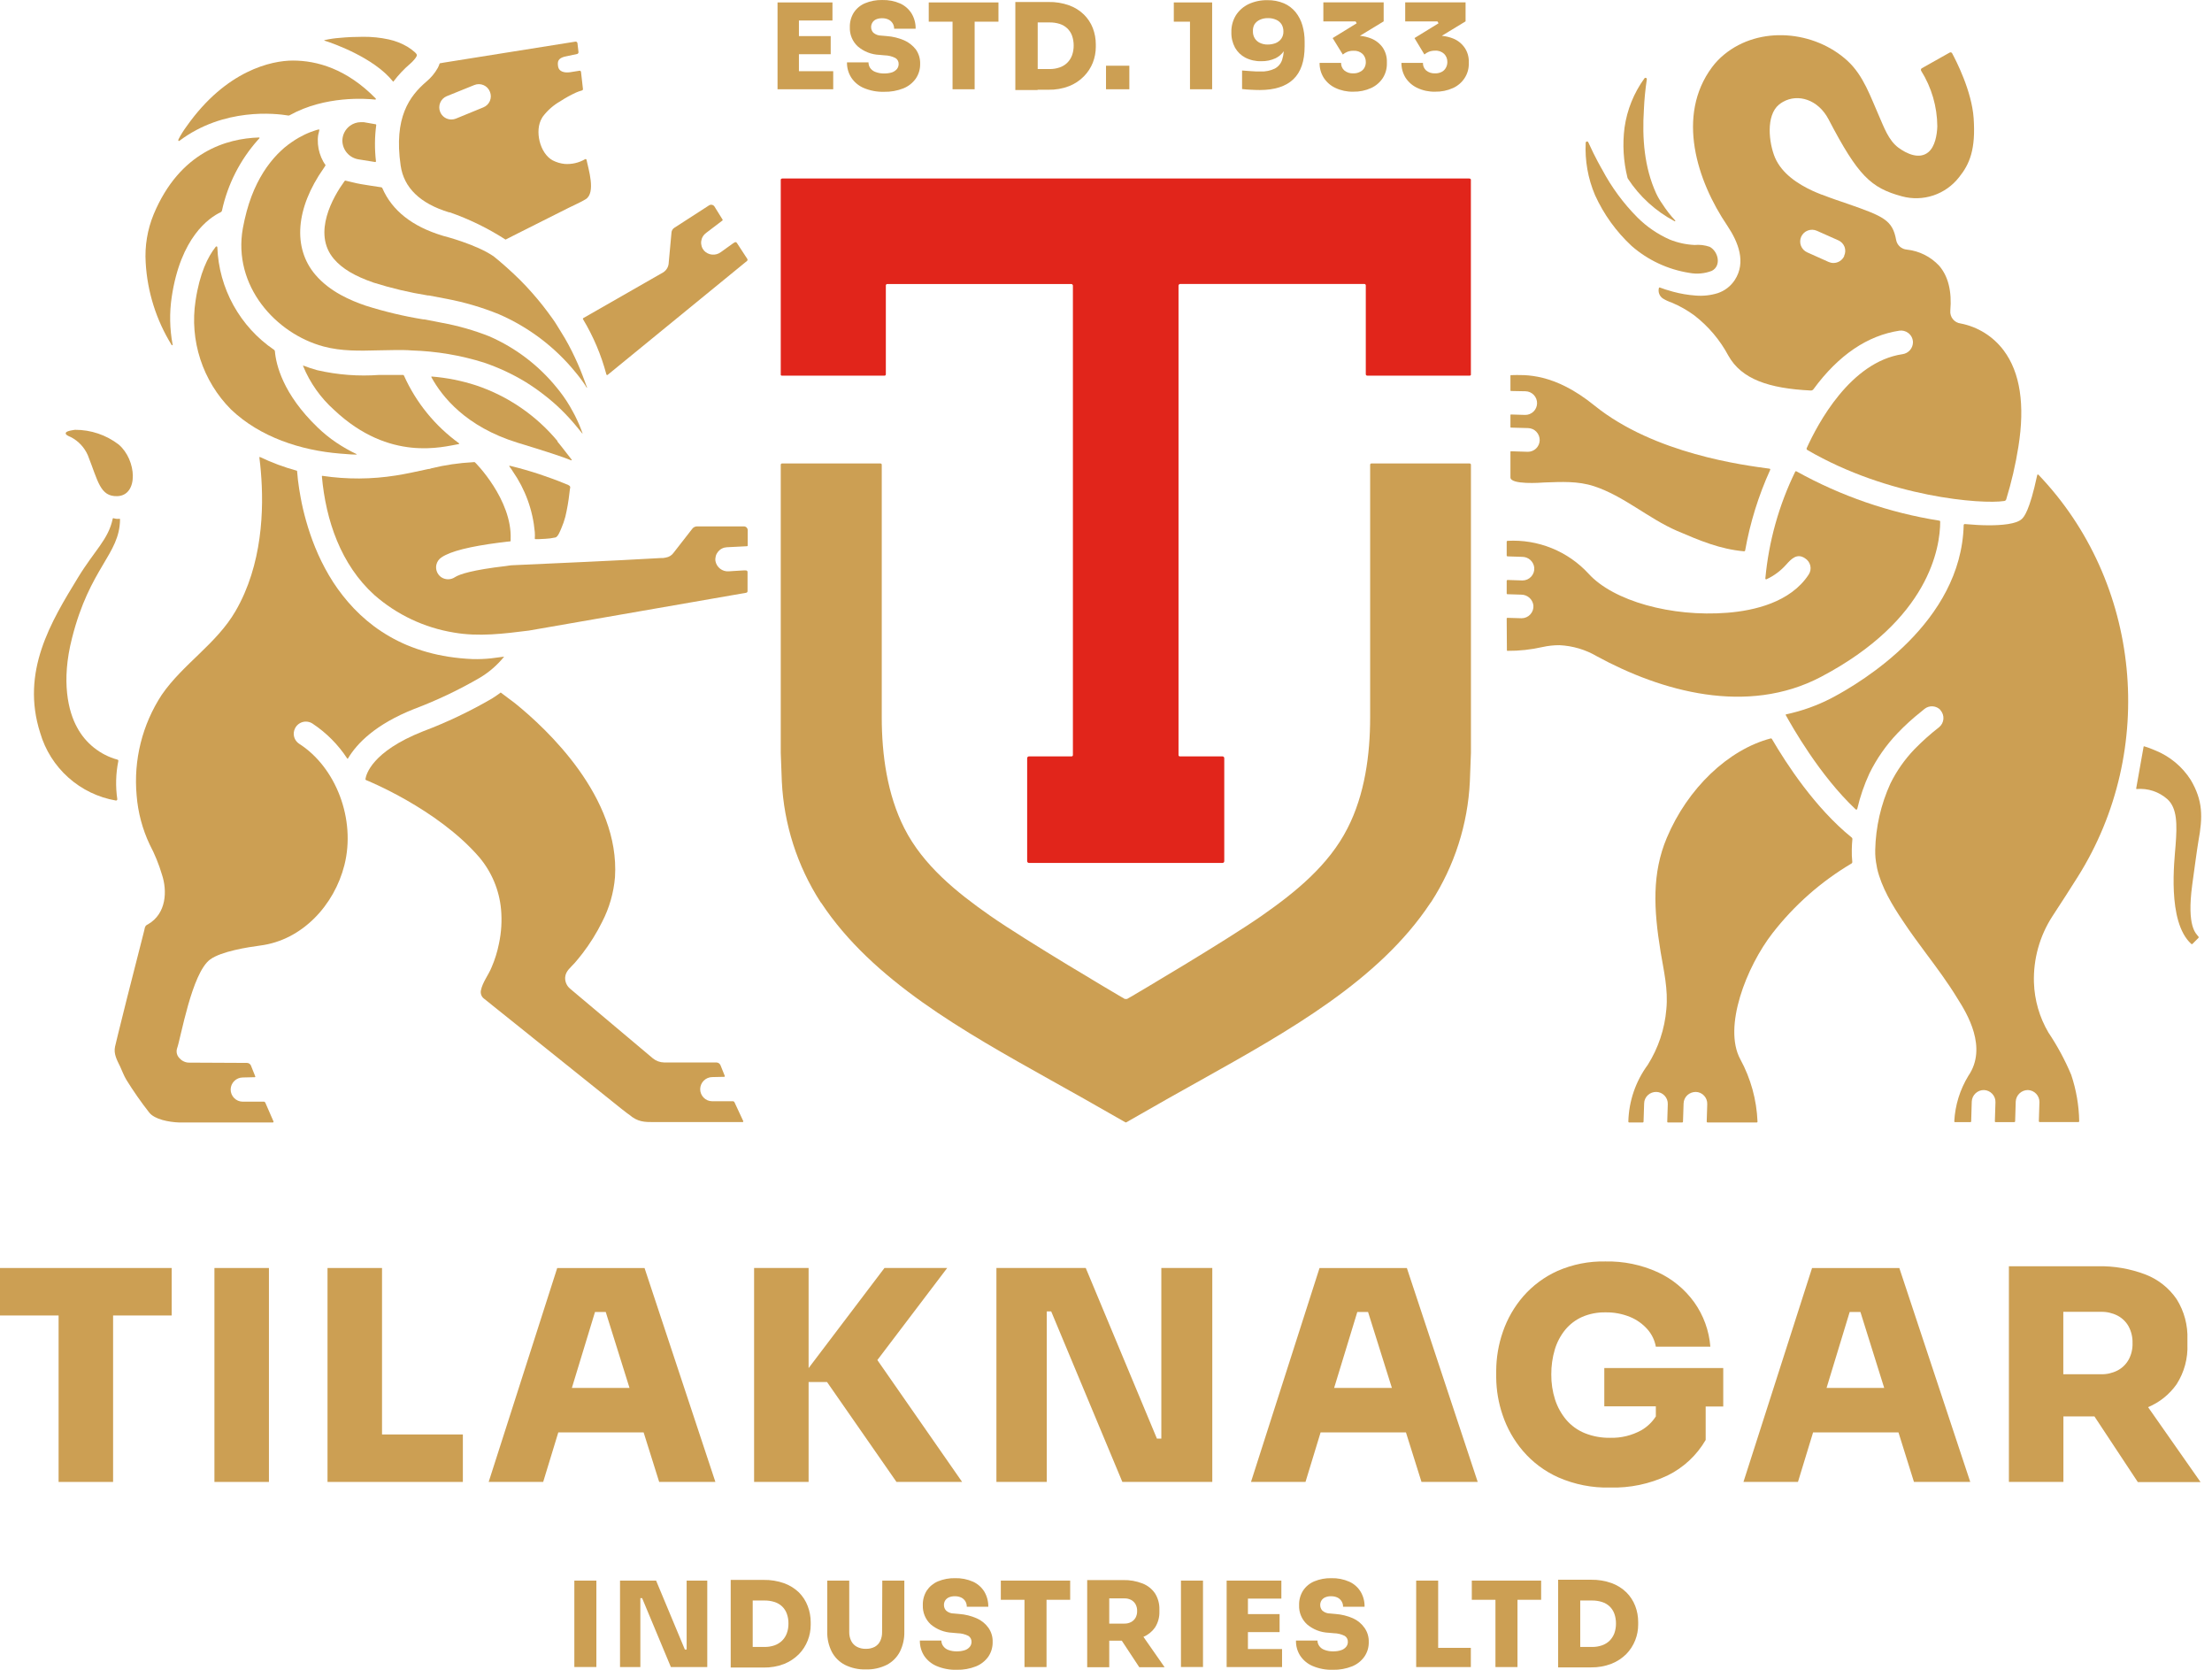 <svg width="159" height="120" viewBox="0 0 159 120" fill="none" xmlns="http://www.w3.org/2000/svg">
<path d="M14.057 21.611C13.84 23.022 13.958 24.464 14.4 25.821C14.842 27.178 15.597 28.412 16.603 29.424C18.69 31.417 21.626 32.368 24.439 32.596C24.825 32.623 25.78 32.719 25.633 32.635C25.126 32.395 24.637 32.117 24.172 31.804C23.693 31.481 23.243 31.116 22.828 30.714C20.332 28.315 19.841 26.198 19.76 25.243C19.758 25.222 19.751 25.202 19.741 25.184C19.73 25.166 19.715 25.151 19.698 25.139C18.488 24.317 17.489 23.221 16.781 21.941C16.073 20.661 15.676 19.232 15.622 17.77C15.622 17.757 15.619 17.744 15.611 17.733C15.604 17.722 15.593 17.714 15.58 17.709C15.568 17.705 15.554 17.705 15.541 17.709C15.529 17.713 15.518 17.721 15.51 17.732C14.946 18.439 14.354 19.629 14.057 21.611Z" fill="#CC9F53"/>
<path d="M12.342 21.352C12.983 17.048 15.023 15.649 15.869 15.247C15.891 15.237 15.909 15.222 15.924 15.203C15.939 15.184 15.949 15.162 15.954 15.139C16.363 13.248 17.255 11.495 18.543 10.05L18.643 9.942C18.65 9.937 18.654 9.931 18.656 9.923C18.658 9.916 18.657 9.908 18.654 9.901C18.651 9.894 18.646 9.888 18.639 9.884C18.632 9.88 18.624 9.879 18.616 9.88C16.321 9.95 12.933 10.893 11.047 15.398C10.594 16.498 10.397 17.687 10.472 18.875C10.591 20.97 11.231 23.002 12.334 24.787C12.338 24.797 12.345 24.805 12.354 24.809C12.364 24.813 12.374 24.814 12.384 24.81C12.394 24.806 12.402 24.799 12.406 24.79C12.411 24.78 12.411 24.77 12.407 24.76C12.196 23.635 12.174 22.484 12.342 21.352Z" fill="#CC9F53"/>
<path d="M40.083 31.707C38.541 29.853 36.513 28.464 34.226 27.696C33.192 27.36 32.122 27.146 31.038 27.059C31.032 27.058 31.026 27.059 31.021 27.061C31.016 27.064 31.011 27.067 31.008 27.072C31.005 27.077 31.003 27.083 31.003 27.089C31.003 27.095 31.004 27.1 31.007 27.105C31.78 28.512 33.48 30.66 37.189 31.811C39.164 32.41 40.497 32.847 41.053 33.079C41.06 33.082 41.067 33.083 41.074 33.081C41.082 33.079 41.088 33.075 41.092 33.069C41.096 33.062 41.098 33.055 41.097 33.048C41.097 33.04 41.093 33.033 41.088 33.028C40.555 32.329 40.118 31.788 40.052 31.711" fill="#CC9F53"/>
<path d="M26.143 8.78C26.073 8.774 26.002 8.774 25.931 8.78C25.652 8.783 25.382 8.873 25.158 9.039C24.993 9.159 24.858 9.316 24.763 9.497C24.668 9.678 24.616 9.878 24.609 10.082C24.607 10.417 24.727 10.742 24.947 10.995C25.167 11.248 25.471 11.412 25.803 11.457L26.962 11.643C26.971 11.644 26.979 11.643 26.986 11.641C26.994 11.638 27.001 11.634 27.007 11.629C27.013 11.623 27.018 11.616 27.021 11.609C27.024 11.601 27.025 11.593 27.024 11.585C26.924 10.722 26.93 9.85 27.044 8.988C27.045 8.982 27.044 8.975 27.043 8.968C27.041 8.962 27.038 8.956 27.035 8.95C27.031 8.945 27.026 8.94 27.02 8.937C27.014 8.934 27.008 8.931 27.001 8.93L26.143 8.78Z" fill="#CC9F53"/>
<path d="M23.357 2.93C23.886 3.096 26.861 4.12 28.248 5.855C28.25 5.858 28.253 5.861 28.256 5.863C28.259 5.864 28.262 5.866 28.266 5.866C28.27 5.866 28.273 5.864 28.276 5.863C28.279 5.861 28.282 5.858 28.283 5.855C28.64 5.383 29.047 4.952 29.497 4.568C29.599 4.479 29.695 4.382 29.782 4.278C29.841 4.212 29.892 4.14 29.933 4.062C29.952 4.035 29.962 4.002 29.962 3.969C29.962 3.936 29.952 3.904 29.933 3.876C29.904 3.838 29.872 3.801 29.837 3.768C29.667 3.614 29.483 3.477 29.288 3.359C28.87 3.113 28.417 2.936 27.943 2.833C27.339 2.702 26.722 2.639 26.104 2.644C25.548 2.644 24.984 2.667 24.427 2.721C24.068 2.746 23.712 2.798 23.361 2.876C23.361 2.876 23.311 2.876 23.311 2.903C23.311 2.93 23.357 2.93 23.357 2.93Z" fill="#CC9F53"/>
<path d="M12.894 10.12C16.097 7.713 19.829 8.154 20.71 8.3C20.752 8.308 20.794 8.3 20.83 8.277C23.376 6.859 26.343 7.087 26.973 7.157C26.982 7.157 26.991 7.154 26.999 7.149C27.006 7.144 27.012 7.138 27.016 7.129C27.019 7.121 27.021 7.112 27.019 7.103C27.018 7.094 27.014 7.086 27.008 7.079C24.918 4.943 22.777 4.352 21.054 4.352C19.535 4.352 16.255 5.047 13.415 9.077C13.2 9.367 13.007 9.673 12.84 9.993C12.778 10.124 12.843 10.155 12.894 10.12Z" fill="#CC9F53"/>
<path d="M32.993 31.855C31.273 30.609 29.91 28.935 29.04 26.998C29.035 26.982 29.025 26.968 29.011 26.958C28.997 26.948 28.98 26.943 28.963 26.944C28.356 26.944 27.765 26.944 27.259 26.944C25.765 27.054 24.264 26.939 22.804 26.604C22.468 26.512 22.136 26.403 21.811 26.276C21.808 26.274 21.804 26.273 21.8 26.274C21.796 26.274 21.793 26.276 21.79 26.278C21.787 26.281 21.785 26.284 21.784 26.288C21.783 26.291 21.783 26.295 21.784 26.299C22.281 27.513 23.049 28.598 24.029 29.471C28.02 33.226 31.869 32.098 32.981 31.913C32.987 31.911 32.992 31.907 32.996 31.903C32.999 31.898 33.002 31.893 33.003 31.887C33.005 31.881 33.004 31.875 33.002 31.869C33.001 31.864 32.997 31.859 32.993 31.855Z" fill="#CC9F53"/>
<path d="M22.894 9.626C22.894 9.579 22.913 9.529 22.925 9.483C22.94 9.432 22.951 9.38 22.956 9.328C22.956 9.278 22.836 9.328 22.801 9.328L22.654 9.374C22.538 9.409 22.418 9.452 22.302 9.498C22.187 9.544 22.028 9.61 21.893 9.676C21.758 9.741 21.588 9.83 21.437 9.915C21.286 10 21.109 10.12 20.95 10.228C20.774 10.348 20.604 10.477 20.44 10.615C20.262 10.769 20.092 10.931 19.926 11.101C19.747 11.287 19.578 11.482 19.42 11.685C19.246 11.907 19.083 12.137 18.933 12.377C18.771 12.635 18.62 12.906 18.481 13.184C18.33 13.487 18.195 13.798 18.076 14.115C17.944 14.467 17.828 14.826 17.732 15.185C17.635 15.545 17.531 15.989 17.457 16.399C16.715 20.541 19.822 23.976 23.253 24.899C24.551 25.247 25.842 25.212 27.209 25.177C27.634 25.177 28.063 25.154 28.492 25.154C28.859 25.154 29.23 25.154 29.605 25.185C31.365 25.239 33.11 25.532 34.79 26.058C35.316 26.237 35.832 26.445 36.336 26.68C36.831 26.911 37.314 27.169 37.781 27.453C38.239 27.736 38.681 28.045 39.106 28.376C39.53 28.702 39.935 29.052 40.319 29.424C40.768 29.862 41.19 30.328 41.583 30.818C41.583 30.818 41.606 30.845 41.61 30.853L41.641 30.888C41.659 30.914 41.68 30.939 41.703 30.961C41.703 30.961 41.703 30.985 41.722 30.988L41.749 31.019L41.795 31.077L41.842 31.135L41.869 31.162C41.869 31.162 41.869 31.181 41.869 31.162C41.869 31.143 41.869 31.131 41.869 31.124C41.869 31.116 41.838 31.042 41.826 31.012C41.815 30.981 41.788 30.903 41.764 30.845C41.741 30.787 41.679 30.625 41.633 30.517C41.587 30.409 41.536 30.301 41.486 30.192C41.436 30.084 41.386 29.98 41.332 29.872L41.169 29.567C40.899 29.06 40.586 28.578 40.234 28.125C40.169 28.036 40.099 27.951 40.026 27.866C38.727 26.262 37.061 24.994 35.169 24.169C34.064 23.733 32.919 23.407 31.749 23.195C31.328 23.106 30.911 23.029 30.49 22.952H30.424C29.023 22.725 27.64 22.395 26.286 21.966C25.235 21.607 23.721 20.981 22.666 19.741C21.024 17.809 21.252 14.95 23.272 12.083L23.369 11.936C23.388 11.901 23.404 11.882 23.388 11.843C23.373 11.805 23.338 11.781 23.319 11.747C23.299 11.712 23.261 11.654 23.234 11.608C23.207 11.561 23.133 11.414 23.091 11.314C23.008 11.116 22.945 10.91 22.901 10.7C22.857 10.472 22.838 10.24 22.843 10.008C22.847 9.891 22.859 9.775 22.878 9.66L22.894 9.626Z" fill="#CC9F53"/>
<path d="M23.998 18.605C24.593 19.305 25.501 19.845 26.861 20.313C28.134 20.714 29.434 21.022 30.752 21.233H30.829C31.254 21.31 31.679 21.391 32.104 21.476C33.389 21.719 34.648 22.089 35.86 22.581C38.01 23.514 39.904 24.95 41.381 26.769C41.524 26.939 41.663 27.117 41.794 27.295C41.86 27.384 41.926 27.476 41.988 27.569C42.05 27.662 42.061 27.681 42.092 27.731C42.123 27.782 42.162 27.87 42.189 27.851C42.216 27.832 42.162 27.762 42.158 27.747C42.115 27.639 42.077 27.53 42.038 27.418C41.999 27.306 41.934 27.136 41.88 26.997C41.771 26.704 41.652 26.414 41.524 26.128C41.397 25.842 41.25 25.525 41.103 25.232C40.956 24.938 40.782 24.617 40.608 24.316C40.434 24.015 40.222 23.694 40.04 23.389C39.859 23.083 39.615 22.759 39.391 22.453C39.167 22.148 38.908 21.82 38.653 21.515C38.398 21.209 38.108 20.881 37.823 20.576C37.537 20.27 37.216 19.95 36.895 19.652C36.575 19.355 36.219 19.03 35.867 18.736L35.481 18.42C34.249 17.57 31.984 16.982 31.888 16.959L31.799 16.932C29.628 16.275 28.179 15.128 27.483 13.52C27.476 13.505 27.466 13.491 27.452 13.48C27.439 13.469 27.423 13.462 27.406 13.459C26.919 13.385 26.432 13.316 25.945 13.231C25.559 13.165 25.196 13.061 24.825 12.979C24.782 12.979 24.759 13.026 24.74 13.053C23.975 14.104 22.422 16.75 23.998 18.605Z" fill="#CC9F53"/>
<path d="M28.8 11.902C29.032 13.498 30.207 14.63 32.278 15.259H32.328C33.738 15.752 35.084 16.409 36.339 17.218L37.208 16.778L40.859 14.943C41.269 14.734 41.709 14.556 42.099 14.317C42.849 13.853 42.289 12.13 42.165 11.508C42.165 11.457 42.115 11.415 42.069 11.434C41.623 11.697 41.108 11.818 40.593 11.782C40.289 11.751 39.994 11.663 39.723 11.523C38.8 11.021 38.413 9.386 38.951 8.49L39.016 8.382C39.357 7.93 39.787 7.552 40.28 7.273C40.636 7.039 41.009 6.833 41.396 6.655C41.538 6.592 41.684 6.54 41.833 6.5C41.855 6.494 41.874 6.48 41.887 6.461C41.9 6.442 41.905 6.419 41.903 6.396L41.763 5.167C41.762 5.152 41.757 5.138 41.749 5.125C41.741 5.112 41.731 5.102 41.718 5.094C41.705 5.086 41.691 5.081 41.676 5.08C41.661 5.078 41.646 5.081 41.632 5.086L40.979 5.19C40.542 5.252 40.187 5.132 40.121 4.804C40.044 4.391 40.141 4.193 40.585 4.07L41.497 3.877C41.524 3.866 41.547 3.846 41.563 3.821C41.578 3.796 41.585 3.767 41.582 3.738L41.508 3.104C41.506 3.087 41.5 3.07 41.491 3.055C41.483 3.04 41.471 3.027 41.457 3.016C41.443 3.006 41.427 2.998 41.41 2.994C41.393 2.99 41.375 2.989 41.358 2.992L31.876 4.503L31.71 4.534C31.66 4.534 31.617 4.534 31.59 4.591C31.563 4.649 31.567 4.673 31.548 4.711C31.528 4.75 31.494 4.827 31.466 4.885C31.254 5.261 30.976 5.595 30.643 5.87C29.442 6.906 28.294 8.428 28.8 11.902ZM32.108 6.914L34.086 6.114C34.191 6.07 34.304 6.047 34.418 6.047C34.532 6.047 34.645 6.07 34.751 6.114C34.856 6.158 34.951 6.223 35.031 6.304C35.11 6.386 35.173 6.483 35.214 6.589C35.258 6.694 35.281 6.807 35.281 6.921C35.281 7.035 35.258 7.148 35.214 7.254C35.17 7.358 35.105 7.453 35.023 7.533C34.941 7.613 34.845 7.675 34.739 7.717L32.769 8.525C32.665 8.566 32.555 8.587 32.444 8.587C32.271 8.587 32.102 8.536 31.959 8.44C31.816 8.343 31.705 8.206 31.64 8.046C31.553 7.833 31.553 7.595 31.641 7.383C31.728 7.171 31.896 7.002 32.108 6.914Z" fill="#CC9F53"/>
<path d="M53.691 18.756C53.703 18.747 53.713 18.735 53.72 18.722C53.727 18.709 53.732 18.695 53.734 18.68C53.736 18.666 53.735 18.651 53.73 18.637C53.727 18.622 53.72 18.609 53.711 18.597C53.648 18.511 53.59 18.422 53.537 18.331L53.131 17.709L52.969 17.461C52.876 17.322 52.748 17.461 52.644 17.523C52.54 17.585 51.871 18.091 51.806 18.126C51.627 18.257 51.406 18.317 51.185 18.297C50.965 18.276 50.759 18.175 50.608 18.014C50.529 17.922 50.469 17.814 50.434 17.697C50.399 17.581 50.388 17.458 50.403 17.337C50.418 17.217 50.458 17.1 50.521 16.996C50.583 16.891 50.667 16.801 50.766 16.731L51.925 15.85C51.932 15.844 51.937 15.837 51.941 15.829C51.944 15.821 51.946 15.812 51.946 15.804C51.946 15.795 51.944 15.786 51.941 15.778C51.937 15.77 51.932 15.763 51.925 15.757L51.346 14.826C51.302 14.768 51.237 14.729 51.165 14.717C51.093 14.706 51.019 14.723 50.959 14.764L48.463 16.376C48.404 16.414 48.356 16.466 48.322 16.527C48.287 16.588 48.268 16.657 48.266 16.727L48.069 18.868C48.066 19.007 48.029 19.143 47.962 19.265C47.895 19.387 47.799 19.49 47.683 19.567L41.93 22.859C41.922 22.863 41.916 22.868 41.911 22.875C41.906 22.881 41.903 22.889 41.901 22.897C41.899 22.905 41.899 22.913 41.901 22.922C41.902 22.93 41.906 22.937 41.91 22.944C42.653 24.18 43.217 25.515 43.587 26.908C43.59 26.918 43.595 26.927 43.602 26.934C43.609 26.942 43.618 26.947 43.628 26.95C43.638 26.952 43.648 26.953 43.658 26.95C43.668 26.948 43.677 26.942 43.684 26.935L53.691 18.756Z" fill="#CC9F53"/>
<path d="M53.633 42.6C53.663 42.596 53.69 42.581 53.708 42.558C53.727 42.535 53.736 42.506 53.734 42.476C53.734 42.372 53.734 42.264 53.734 42.16C53.734 41.908 53.734 41.661 53.734 41.414C53.734 41.313 53.734 41.217 53.734 41.116C53.734 40.95 53.552 40.996 53.429 40.993C53.305 40.989 52.44 41.062 52.374 41.058C52.153 41.072 51.935 41.005 51.761 40.869C51.586 40.733 51.468 40.538 51.427 40.32C51.41 40.2 51.418 40.077 51.451 39.96C51.484 39.842 51.542 39.733 51.62 39.64C51.698 39.546 51.794 39.47 51.904 39.416C52.013 39.362 52.132 39.332 52.254 39.327L53.688 39.254C53.697 39.254 53.706 39.252 53.714 39.249C53.722 39.245 53.73 39.239 53.735 39.232C53.741 39.225 53.745 39.216 53.747 39.207C53.748 39.199 53.748 39.189 53.746 39.181V38.087C53.742 38.016 53.71 37.949 53.657 37.9C53.605 37.852 53.535 37.826 53.464 37.828H50.106C50.036 37.828 49.967 37.845 49.905 37.877C49.843 37.91 49.79 37.956 49.75 38.014L48.429 39.71C48.364 39.805 48.279 39.886 48.182 39.948C48.084 40.01 47.975 40.051 47.861 40.069L47.676 40.1H47.552C43.48 40.332 40.717 40.44 36.873 40.618C36.703 40.618 36.536 40.657 36.378 40.676C33.948 40.958 33.044 41.263 32.711 41.472C32.563 41.574 32.387 41.629 32.207 41.629C32.027 41.629 31.851 41.574 31.703 41.472C31.569 41.373 31.466 41.239 31.406 41.085C31.345 40.93 31.331 40.761 31.363 40.599C31.387 40.485 31.433 40.378 31.5 40.283C31.566 40.188 31.651 40.107 31.749 40.046C32.398 39.613 33.754 39.273 35.895 38.995L36.065 38.976L36.405 38.933L36.583 38.914C36.617 38.914 36.71 38.914 36.706 38.871C36.703 38.829 36.706 38.786 36.706 38.744C36.815 35.9 34.156 33.222 34.129 33.215C34.087 33.207 34.044 33.207 34.002 33.215C32.996 33.268 31.998 33.414 31.019 33.651C30.94 33.688 30.855 33.708 30.768 33.709L30.551 33.756C29.875 33.903 29.176 34.057 28.465 34.169C26.713 34.448 24.93 34.458 23.175 34.196C23.171 34.196 23.166 34.196 23.161 34.198C23.156 34.199 23.152 34.202 23.148 34.205C23.145 34.208 23.142 34.212 23.14 34.217C23.138 34.221 23.137 34.226 23.137 34.231C23.419 37.399 24.501 40.575 26.904 42.755C28.521 44.176 30.505 45.113 32.63 45.459C34.423 45.772 36.227 45.54 38.016 45.316" fill="#CC9F53"/>
<path d="M44.674 79.688L34.806 71.779C34.713 71.713 34.641 71.622 34.599 71.516C34.556 71.411 34.545 71.295 34.566 71.184C34.682 70.588 35.118 70.063 35.339 69.507C35.573 68.965 35.749 68.401 35.864 67.822C36.04 67.006 36.09 66.169 36.015 65.338C35.886 63.963 35.34 62.661 34.45 61.605C31.425 58.101 26.305 56.057 26.305 56.057C26.292 56.05 26.281 56.038 26.275 56.024C26.268 56.01 26.267 55.995 26.27 55.98C26.317 55.663 26.726 54.017 30.389 52.564C32.112 51.915 33.778 51.122 35.37 50.196L35.482 50.122C35.652 50.014 35.822 49.894 35.992 49.767L37.02 50.539C39.299 52.379 44.569 57.285 44.206 63.035C44.112 64.16 43.797 65.255 43.279 66.257C42.885 67.051 42.415 67.806 41.876 68.51C41.699 68.738 41.517 68.962 41.328 69.182C41.049 69.503 40.651 69.777 40.624 70.241C40.616 70.395 40.644 70.55 40.707 70.691C40.769 70.833 40.864 70.958 40.984 71.056L46.922 76.052C47.152 76.242 47.44 76.348 47.738 76.353H51.497C51.56 76.355 51.622 76.374 51.674 76.41C51.726 76.446 51.767 76.496 51.791 76.554L52.1 77.327C52.102 77.333 52.102 77.34 52.101 77.347C52.1 77.353 52.097 77.359 52.094 77.365C52.09 77.37 52.085 77.375 52.08 77.378C52.074 77.382 52.068 77.384 52.061 77.385L51.2 77.404C50.971 77.405 50.752 77.496 50.59 77.656C50.428 77.816 50.334 78.034 50.33 78.262C50.328 78.376 50.349 78.49 50.392 78.596C50.434 78.702 50.497 78.799 50.578 78.88C50.657 78.962 50.751 79.027 50.856 79.072C50.961 79.116 51.074 79.139 51.188 79.139H52.679C52.703 79.14 52.727 79.147 52.747 79.16C52.768 79.173 52.784 79.191 52.795 79.213C52.95 79.549 53.425 80.565 53.425 80.565C53.428 80.573 53.429 80.582 53.428 80.591C53.427 80.599 53.424 80.608 53.419 80.615C53.414 80.622 53.408 80.628 53.4 80.632C53.392 80.636 53.384 80.638 53.375 80.638H47C46.327 80.638 45.84 80.638 45.211 80.093C45.226 80.113 44.874 79.85 44.674 79.688Z" fill="#CC9F53"/>
<path d="M39.901 38.628H39.921C40.118 38.574 40.269 38.141 40.346 37.971C40.464 37.702 40.56 37.424 40.636 37.14C40.768 36.581 40.866 36.015 40.929 35.444L40.952 35.259C40.964 35.204 40.972 35.148 40.976 35.092C40.986 35.065 40.99 35.034 40.986 35.005C40.982 34.975 40.97 34.947 40.952 34.922C40.876 34.861 40.788 34.817 40.694 34.791C39.429 34.267 38.127 33.838 36.799 33.508L36.683 33.481C36.683 33.481 36.625 33.462 36.609 33.481C36.594 33.501 36.641 33.562 36.66 33.582C36.731 33.674 36.797 33.771 36.857 33.871C37.755 35.161 38.301 36.664 38.441 38.23C38.453 38.388 38.453 38.547 38.441 38.705C38.441 38.759 38.522 38.744 38.561 38.744H38.746L39.202 38.721C39.438 38.711 39.672 38.679 39.901 38.628Z" fill="#CC9F53"/>
<path d="M8.157 37.24C8.151 37.238 8.145 37.238 8.139 37.239C8.133 37.24 8.127 37.242 8.122 37.245C8.117 37.248 8.112 37.253 8.109 37.258C8.106 37.263 8.104 37.269 8.103 37.275C7.79 38.778 6.789 39.558 5.595 41.525C3.663 44.689 1.48 48.271 2.89 52.672C3.252 53.909 3.953 55.02 4.914 55.878C5.875 56.737 7.057 57.309 8.327 57.529C8.341 57.531 8.355 57.529 8.368 57.525C8.381 57.52 8.393 57.513 8.403 57.504C8.413 57.494 8.421 57.482 8.426 57.469C8.431 57.456 8.432 57.442 8.431 57.428C8.298 56.519 8.323 55.593 8.505 54.693C8.507 54.682 8.508 54.671 8.507 54.661C8.506 54.65 8.502 54.64 8.497 54.63C8.491 54.621 8.484 54.613 8.475 54.606C8.467 54.6 8.457 54.595 8.447 54.592C7.83 54.424 7.255 54.131 6.755 53.732C6.255 53.334 5.842 52.838 5.541 52.274C4.907 51.134 4.382 48.963 5.174 45.868C6.461 40.764 8.605 39.856 8.628 37.325C8.629 37.319 8.628 37.313 8.626 37.307C8.624 37.301 8.62 37.296 8.616 37.292C8.611 37.288 8.606 37.285 8.6 37.283C8.594 37.281 8.588 37.281 8.582 37.282C8.439 37.3 8.294 37.285 8.157 37.24Z" fill="#CC9F53"/>
<path d="M5 31.371L5.104 31.417C5.643 31.699 6.07 32.157 6.313 32.715C7.051 34.578 7.19 35.694 8.431 35.656C9.976 35.605 9.833 33.051 8.527 31.942C7.629 31.255 6.529 30.884 5.398 30.888C5.398 30.888 4.803 30.953 4.737 31.089C4.671 31.224 4.864 31.309 5 31.371Z" fill="#CC9F53"/>
<path d="M22.464 52C23.456 52.657 24.305 53.509 24.956 54.504C24.958 54.51 24.962 54.515 24.968 54.519C24.973 54.522 24.979 54.524 24.985 54.524C24.991 54.524 24.998 54.522 25.003 54.519C25.008 54.515 25.012 54.51 25.014 54.504C25.655 53.426 26.988 52.051 29.767 50.95C31.397 50.335 32.974 49.587 34.48 48.712C35.152 48.313 35.747 47.797 36.238 47.19L35.276 47.314C34.843 47.359 34.406 47.376 33.97 47.364C33.388 47.34 32.808 47.283 32.232 47.194C31.207 47.036 30.206 46.756 29.249 46.359C28.404 46.001 27.605 45.543 26.869 44.995C26.191 44.486 25.57 43.904 25.018 43.261C24.499 42.66 24.036 42.014 23.635 41.329C23.259 40.685 22.929 40.015 22.649 39.323C22.396 38.699 22.178 38.06 21.997 37.411C21.842 36.862 21.711 36.31 21.61 35.749C21.533 35.336 21.467 34.919 21.417 34.501C21.394 34.289 21.371 34.072 21.355 33.856C21.355 33.849 21.352 33.841 21.348 33.836C21.343 33.83 21.336 33.826 21.328 33.825C20.421 33.577 19.538 33.249 18.689 32.844C18.684 32.842 18.679 32.841 18.673 32.842C18.668 32.843 18.663 32.845 18.658 32.848C18.654 32.851 18.65 32.855 18.647 32.859C18.645 32.864 18.643 32.869 18.643 32.875C18.684 33.192 18.719 33.516 18.747 33.848C18.987 36.607 18.863 40.591 16.927 43.921C15.556 46.278 13.152 47.719 11.63 49.926C10.226 52.067 9.588 54.62 9.822 57.17C9.919 58.392 10.237 59.586 10.761 60.694C11.125 61.383 11.42 62.106 11.642 62.854C12.028 64.013 11.97 65.651 10.645 66.42C10.582 66.447 10.524 66.485 10.475 66.532C10.423 66.615 10.391 66.709 10.382 66.806C10.359 66.911 10.332 67.011 10.305 67.116C9.908 68.684 9.509 70.252 9.107 71.818C8.893 72.668 8.682 73.518 8.473 74.368C8.404 74.65 8.334 74.932 8.269 75.218C8.156 75.736 8.411 76.184 8.632 76.64C8.782 76.957 8.898 77.293 9.08 77.594C9.584 78.408 10.132 79.194 10.722 79.947C11.108 80.446 12.14 80.639 12.874 80.666H19.184H19.609C19.617 80.666 19.626 80.664 19.634 80.659C19.642 80.655 19.648 80.65 19.653 80.642C19.658 80.635 19.661 80.627 19.662 80.618C19.663 80.609 19.662 80.601 19.659 80.592L19.06 79.217L18.987 79.171H17.441C17.326 79.169 17.213 79.146 17.108 79.101C17.002 79.055 16.907 78.99 16.827 78.908C16.666 78.742 16.578 78.52 16.579 78.29C16.584 78.062 16.678 77.845 16.84 77.685C17.003 77.524 17.221 77.434 17.449 77.432L18.311 77.412C18.317 77.412 18.324 77.411 18.33 77.407C18.336 77.404 18.341 77.399 18.345 77.394C18.349 77.388 18.351 77.381 18.352 77.375C18.352 77.368 18.352 77.361 18.349 77.355L18.04 76.582C18.017 76.523 17.976 76.473 17.924 76.438C17.871 76.403 17.809 76.384 17.746 76.385L13.601 76.365C13.473 76.366 13.347 76.34 13.231 76.288C13.114 76.237 13.01 76.162 12.924 76.068C12.827 75.981 12.757 75.867 12.721 75.742C12.685 75.616 12.686 75.482 12.723 75.357C12.994 74.631 13.778 69.913 15.111 68.947C15.907 68.371 17.773 68.074 18.709 67.95C21.726 67.564 24.029 65.045 24.755 62.174C25.59 58.878 24.145 55.134 21.498 53.446C21.324 53.331 21.198 53.157 21.143 52.957C21.089 52.756 21.109 52.543 21.201 52.356C21.254 52.243 21.33 52.144 21.425 52.063C21.52 51.983 21.631 51.924 21.751 51.89C21.871 51.856 21.997 51.849 22.12 51.868C22.243 51.887 22.36 51.932 22.464 52Z" fill="#CC9F53"/>
<path d="M0 94.536H4.212V106.498H8.129V94.536H12.341V91.124H0V94.536Z" fill="#CC9F53"/>
<path d="M19.331 91.124H15.413V106.498H19.331V91.124Z" fill="#CC9F53"/>
<path d="M27.46 91.124H23.542V106.498H27.039H27.46H33.271V103.086H27.46V91.124Z" fill="#CC9F53"/>
<path d="M40.052 91.128L35.126 106.498H39.044L40.13 102.94H46.265L47.382 106.498H51.423L46.331 91.128H40.052ZM41.107 99.74L42.769 94.285H43.541L45.249 99.74H41.107Z" fill="#CC9F53"/>
<path d="M58.123 99.319H59.448L64.44 106.498H69.158L63.065 97.739L68.084 91.124H63.575L58.123 98.318V91.124H54.205V106.498H58.123V99.319Z" fill="#CC9F53"/>
<path d="M83.477 103.384H83.16L78.045 91.124H71.623V106.498H75.243V94.242H75.56L80.676 106.498H87.14V91.124H83.477V103.384Z" fill="#CC9F53"/>
<path d="M106.219 106.498L101.127 91.128H94.848L89.922 106.498H93.84L94.925 102.94H101.061L102.178 106.498H106.219ZM95.899 99.74L97.564 94.285H98.337L100.049 99.74H95.899Z" fill="#CC9F53"/>
<path d="M115.318 101.066H119.023V101.789C118.762 102.195 118.409 102.534 117.992 102.778C117.303 103.159 116.526 103.349 115.739 103.327C115.112 103.338 114.49 103.224 113.908 102.99C113.396 102.781 112.942 102.452 112.582 102.032C112.224 101.604 111.951 101.111 111.779 100.579C111.593 99.996 111.502 99.387 111.508 98.775C111.503 98.17 111.588 97.567 111.759 96.986C111.914 96.468 112.168 95.985 112.509 95.564C112.839 95.165 113.257 94.847 113.73 94.637C114.258 94.411 114.829 94.301 115.403 94.312C116.005 94.301 116.603 94.412 117.161 94.637C117.64 94.832 118.069 95.135 118.413 95.522C118.728 95.876 118.94 96.311 119.023 96.778H122.941C122.851 95.628 122.45 94.525 121.782 93.586C121.109 92.653 120.206 91.909 119.162 91.426C117.983 90.891 116.698 90.626 115.403 90.653C114.215 90.627 113.037 90.86 111.949 91.337C111.01 91.761 110.173 92.382 109.495 93.157C108.85 93.902 108.353 94.764 108.031 95.696C107.714 96.606 107.55 97.563 107.548 98.528V98.991C107.556 99.912 107.712 100.825 108.011 101.696C108.327 102.637 108.821 103.509 109.464 104.265C110.161 105.081 111.031 105.732 112.011 106.17C113.185 106.684 114.458 106.934 115.739 106.901C117.161 106.94 118.571 106.645 119.858 106.039C121.006 105.477 121.962 104.587 122.605 103.481V101.078H123.868V98.311H115.318V101.066Z" fill="#CC9F53"/>
<path d="M130.251 91.128L125.321 106.498H129.239L130.325 102.94H136.464L137.577 106.498H141.623L136.526 91.128H130.251ZM131.295 99.74L132.956 94.285H133.729L135.437 99.74H131.295Z" fill="#CC9F53"/>
<path d="M156.46 99.471C157.006 98.616 157.276 97.614 157.233 96.6V96.26C157.272 95.24 157.002 94.231 156.46 93.366C155.913 92.564 155.136 91.947 154.231 91.596C153.129 91.174 151.956 90.971 150.777 90.998H144.401V106.495H148.319V101.789H150.549L153.667 106.507H158.176L154.405 101.124C155.233 100.78 155.946 100.206 156.46 99.471ZM153.006 97.713C152.823 98.042 152.548 98.311 152.214 98.486C151.844 98.676 151.432 98.77 151.016 98.76H148.312V94.274H151.016C151.432 94.263 151.844 94.358 152.214 94.548C152.548 94.723 152.823 94.992 153.006 95.321C153.203 95.689 153.3 96.102 153.288 96.519C153.302 96.936 153.205 97.349 153.006 97.717V97.713Z" fill="#CC9F53"/>
<path d="M42.868 113.589H41.284V119.798H42.868V113.589Z" fill="#CC9F53"/>
<path d="M49.356 118.542H49.228L47.161 113.589H44.568V119.802H46.029V114.848H46.156L48.224 119.802H50.839V113.589H49.356V118.542Z" fill="#CC9F53"/>
<path d="M57.424 114.435C57.12 114.145 56.76 113.921 56.365 113.778C55.891 113.611 55.391 113.53 54.889 113.539H52.524V119.837H54.889C55.393 119.845 55.894 119.758 56.365 119.578C56.761 119.419 57.122 119.181 57.424 118.878C57.7 118.595 57.917 118.258 58.061 117.889C58.202 117.534 58.274 117.155 58.274 116.773V116.583C58.275 116.187 58.203 115.794 58.061 115.424C57.922 115.053 57.704 114.716 57.424 114.435ZM56.554 117.383C56.48 117.581 56.364 117.76 56.214 117.909C56.061 118.056 55.878 118.169 55.677 118.241C55.445 118.321 55.2 118.36 54.955 118.357H54.105V115.019H54.955C55.2 115.017 55.444 115.053 55.677 115.127C55.877 115.19 56.06 115.297 56.214 115.44C56.367 115.585 56.483 115.764 56.554 115.961C56.639 116.191 56.68 116.435 56.674 116.68C56.678 116.92 56.638 117.158 56.554 117.383Z" fill="#CC9F53"/>
<path d="M63.405 117.29C63.41 117.512 63.364 117.731 63.27 117.932C63.186 118.106 63.051 118.25 62.883 118.345C62.684 118.448 62.462 118.499 62.238 118.492C62.014 118.499 61.792 118.448 61.593 118.345C61.418 118.251 61.276 118.106 61.187 117.928C61.089 117.73 61.04 117.511 61.044 117.29V113.589H59.464V117.259C59.451 117.759 59.563 118.254 59.788 118.701C59.997 119.103 60.325 119.431 60.727 119.64C61.196 119.874 61.715 119.988 62.238 119.972C62.761 119.987 63.28 119.873 63.749 119.64C64.149 119.429 64.475 119.102 64.684 118.701C64.906 118.253 65.016 117.759 65.004 117.259V113.589H63.42L63.405 117.29Z" fill="#CC9F53"/>
<path d="M70.193 116.293C69.802 116.123 69.385 116.019 68.96 115.988L68.574 115.953C68.369 115.956 68.17 115.885 68.014 115.752C67.908 115.642 67.85 115.495 67.851 115.342C67.85 115.228 67.881 115.116 67.94 115.018C68.005 114.92 68.096 114.842 68.203 114.794C68.34 114.736 68.487 114.709 68.636 114.713C68.796 114.709 68.954 114.742 69.099 114.809C69.221 114.869 69.323 114.963 69.393 115.08C69.462 115.197 69.496 115.33 69.493 115.466H71.039C71.046 115.088 70.948 114.715 70.757 114.388C70.564 114.073 70.281 113.823 69.946 113.669C69.537 113.489 69.094 113.401 68.647 113.414C68.228 113.405 67.811 113.483 67.422 113.642C67.095 113.781 66.814 114.012 66.615 114.307C66.42 114.62 66.322 114.985 66.333 115.354C66.323 115.611 66.368 115.868 66.466 116.106C66.564 116.344 66.712 116.558 66.901 116.733C67.335 117.1 67.879 117.312 68.446 117.336L68.833 117.371C69.101 117.375 69.365 117.44 69.606 117.56C69.677 117.605 69.736 117.668 69.776 117.742C69.816 117.817 69.836 117.901 69.834 117.985C69.836 118.117 69.792 118.245 69.71 118.348C69.616 118.46 69.493 118.543 69.354 118.588C69.171 118.647 68.979 118.676 68.786 118.673C68.572 118.68 68.358 118.644 68.157 118.569C68.008 118.513 67.88 118.413 67.79 118.283C67.71 118.17 67.667 118.035 67.666 117.896H66.12C66.114 118.28 66.218 118.657 66.422 118.982C66.641 119.311 66.951 119.568 67.314 119.724C67.776 119.92 68.274 120.013 68.775 119.998C69.248 120.009 69.718 119.925 70.158 119.751C70.513 119.607 70.82 119.364 71.043 119.052C71.252 118.742 71.36 118.374 71.352 118.001C71.365 117.635 71.257 117.276 71.047 116.977C70.83 116.675 70.534 116.439 70.193 116.293Z" fill="#CC9F53"/>
<path d="M71.94 114.968H73.641V119.802H75.225V114.968H76.925V113.589H71.94V114.968Z" fill="#CC9F53"/>
<path d="M83.021 116.962C83.243 116.617 83.353 116.212 83.338 115.802V115.667C83.35 115.258 83.241 114.855 83.025 114.508C82.803 114.183 82.487 113.934 82.12 113.793C81.677 113.621 81.205 113.539 80.729 113.55H78.148V119.813H79.733V117.904H80.633L81.892 119.813H83.712L82.19 117.63C82.524 117.49 82.812 117.258 83.021 116.962ZM81.626 116.254C81.551 116.387 81.439 116.495 81.305 116.567C81.156 116.645 80.99 116.683 80.822 116.679H79.733V114.867H80.822C80.99 114.862 81.156 114.9 81.305 114.976C81.44 115.049 81.551 115.159 81.626 115.292C81.705 115.441 81.744 115.607 81.738 115.775C81.743 115.942 81.704 116.107 81.626 116.254Z" fill="#CC9F53"/>
<path d="M86.472 113.589H84.888V119.798H86.472V113.589Z" fill="#CC9F53"/>
<path d="M89.702 117.29H91.978V115.996H89.702V114.883H92.105V113.589H89.702H89.536H88.172V119.802H89.536H89.702H92.155V118.507H89.702V117.29Z" fill="#CC9F53"/>
<path d="M97.244 116.293C96.852 116.123 96.434 116.02 96.007 115.988L95.621 115.953C95.415 115.956 95.215 115.885 95.057 115.752C94.952 115.642 94.895 115.494 94.898 115.342C94.896 115.228 94.927 115.115 94.987 115.018C95.051 114.919 95.143 114.841 95.25 114.794C95.385 114.736 95.532 114.708 95.679 114.713C95.839 114.709 95.997 114.742 96.143 114.809C96.264 114.869 96.366 114.963 96.436 115.08C96.508 115.196 96.544 115.33 96.54 115.466H98.086C98.095 115.087 97.997 114.714 97.804 114.388C97.612 114.073 97.329 113.822 96.993 113.669C96.584 113.489 96.141 113.401 95.694 113.414C95.275 113.405 94.858 113.483 94.47 113.642C94.142 113.78 93.862 114.011 93.666 114.307C93.469 114.62 93.37 114.984 93.38 115.354C93.369 115.612 93.415 115.869 93.514 116.107C93.612 116.345 93.762 116.559 93.952 116.733C94.385 117.101 94.929 117.313 95.497 117.336L95.884 117.371C96.152 117.375 96.416 117.44 96.656 117.56C96.729 117.604 96.788 117.667 96.828 117.742C96.868 117.816 96.888 117.9 96.884 117.985C96.889 118.117 96.845 118.246 96.761 118.348C96.667 118.46 96.544 118.543 96.405 118.588C96.223 118.648 96.033 118.676 95.841 118.673C95.626 118.68 95.412 118.645 95.211 118.569C95.055 118.517 94.92 118.417 94.825 118.283C94.745 118.17 94.702 118.035 94.701 117.896H93.156C93.146 118.28 93.251 118.658 93.457 118.982C93.675 119.312 93.986 119.57 94.35 119.724C94.811 119.92 95.309 120.013 95.81 119.998C96.282 120.009 96.751 119.925 97.19 119.751C97.546 119.608 97.853 119.365 98.075 119.052C98.287 118.743 98.396 118.375 98.387 118.001C98.399 117.635 98.29 117.275 98.078 116.977C97.867 116.678 97.579 116.441 97.244 116.293Z" fill="#CC9F53"/>
<path d="M103.376 113.589H101.796V119.802H103.206H103.376H105.725V118.422H103.376V113.589Z" fill="#CC9F53"/>
<path d="M105.794 114.968H107.494V119.802H109.078V114.968H110.778V113.589H105.794V114.968Z" fill="#CC9F53"/>
<path d="M116.907 114.435C116.603 114.139 116.239 113.912 115.841 113.767C115.367 113.599 114.867 113.518 114.365 113.527H112V119.825H114.365C114.869 119.833 115.37 119.744 115.841 119.562C116.239 119.404 116.6 119.166 116.903 118.863C117.179 118.579 117.396 118.243 117.541 117.874C117.681 117.518 117.753 117.14 117.753 116.757V116.568C117.755 116.172 117.683 115.779 117.541 115.409C117.4 115.043 117.184 114.711 116.907 114.435ZM116.038 117.383C115.962 117.58 115.846 117.759 115.698 117.909C115.543 118.057 115.359 118.17 115.157 118.241C114.926 118.321 114.683 118.36 114.438 118.357H113.588V115.019H114.438C114.682 115.017 114.924 115.053 115.157 115.127C115.358 115.189 115.543 115.296 115.698 115.44C115.849 115.586 115.965 115.764 116.038 115.961C116.121 116.192 116.161 116.435 116.157 116.68C116.16 116.92 116.119 117.158 116.038 117.383Z" fill="#CC9F53"/>
<path d="M57.427 6.415H59.892V5.117H57.427V3.896H59.711V2.594H57.427V1.473H59.838V0.175H57.427H57.257H55.89V6.415H57.257H57.427Z" fill="#CC9F53"/>
<path d="M64.139 5.194C63.955 5.254 63.761 5.282 63.568 5.279C63.353 5.286 63.139 5.251 62.938 5.175C62.782 5.122 62.647 5.022 62.551 4.889C62.47 4.769 62.427 4.628 62.428 4.483H60.882C60.875 4.869 60.981 5.247 61.187 5.573C61.406 5.906 61.718 6.166 62.084 6.322C62.547 6.518 63.046 6.611 63.548 6.597C64.024 6.608 64.497 6.524 64.939 6.349C65.296 6.205 65.605 5.961 65.828 5.646C66.04 5.334 66.149 4.964 66.141 4.588C66.152 4.221 66.045 3.861 65.836 3.56C65.612 3.27 65.32 3.042 64.986 2.895C64.593 2.727 64.175 2.625 63.749 2.594L63.343 2.559C63.137 2.559 62.938 2.486 62.779 2.354C62.673 2.244 62.615 2.097 62.617 1.945C62.616 1.83 62.648 1.717 62.71 1.62C62.772 1.519 62.864 1.44 62.972 1.392C63.109 1.334 63.257 1.307 63.405 1.311C63.565 1.306 63.724 1.339 63.869 1.408C63.992 1.468 64.095 1.562 64.166 1.678C64.237 1.794 64.273 1.928 64.271 2.065H65.816C65.824 1.685 65.726 1.31 65.534 0.983C65.34 0.666 65.056 0.413 64.719 0.256C64.308 0.075 63.862 -0.012 63.413 0.001C62.99 -0.009 62.57 0.07 62.18 0.233C61.851 0.371 61.57 0.603 61.373 0.902C61.176 1.216 61.077 1.582 61.087 1.952C61.076 2.211 61.121 2.468 61.22 2.707C61.319 2.946 61.469 3.161 61.659 3.336C62.091 3.706 62.636 3.919 63.204 3.942L63.591 3.977C63.86 3.982 64.124 4.048 64.364 4.17C64.437 4.214 64.497 4.276 64.538 4.351C64.578 4.426 64.598 4.51 64.595 4.595C64.598 4.728 64.554 4.858 64.472 4.962C64.381 5.065 64.267 5.145 64.139 5.194Z" fill="#CC9F53"/>
<path d="M68.47 6.415H70.058V1.558H71.77V0.175H66.759V1.558H68.47V6.415Z" fill="#CC9F53"/>
<path d="M74.591 6.449H75.364C75.87 6.46 76.374 6.372 76.847 6.19C77.247 6.033 77.609 5.794 77.91 5.487C78.19 5.205 78.409 4.868 78.555 4.498C78.694 4.139 78.766 3.758 78.767 3.374V3.184C78.767 2.788 78.695 2.396 78.555 2.025C78.413 1.656 78.193 1.321 77.91 1.044C77.607 0.749 77.245 0.524 76.847 0.383C76.371 0.214 75.868 0.132 75.364 0.144H72.983V6.469H74.575L74.591 6.449ZM74.591 1.612H75.448C75.692 1.609 75.935 1.644 76.167 1.716C76.37 1.781 76.556 1.889 76.712 2.033C76.865 2.178 76.983 2.357 77.056 2.555C77.138 2.786 77.179 3.031 77.176 3.277C77.178 3.518 77.138 3.757 77.056 3.984C76.981 4.184 76.864 4.364 76.712 4.514C76.558 4.664 76.371 4.777 76.167 4.846C75.936 4.926 75.693 4.965 75.448 4.962H74.591V1.612Z" fill="#CC9F53"/>
<path d="M81.178 4.723H79.501V6.415H81.178V4.723Z" fill="#CC9F53"/>
<path d="M85.537 6.415H87.129V0.175H84.374V1.558H85.537V6.415Z" fill="#CC9F53"/>
<path d="M89.508 4.139C89.867 4.322 90.266 4.411 90.668 4.398C91.021 4.406 91.371 4.333 91.691 4.185C91.926 4.069 92.128 3.897 92.279 3.683C92.263 3.894 92.223 4.103 92.159 4.305C92.07 4.571 91.883 4.793 91.637 4.927C91.317 5.082 90.962 5.154 90.606 5.136C90.378 5.136 90.15 5.136 89.914 5.113L89.281 5.066V6.399C89.474 6.422 89.667 6.438 89.906 6.449C90.146 6.461 90.343 6.469 90.555 6.469C91.622 6.469 92.426 6.211 92.966 5.696C93.507 5.181 93.778 4.391 93.778 3.328V2.988C93.781 2.596 93.728 2.205 93.62 1.828C93.522 1.482 93.356 1.159 93.133 0.878C92.909 0.601 92.621 0.382 92.294 0.24C91.914 0.081 91.505 0.003 91.093 0.012C90.63 0.004 90.172 0.101 89.752 0.294C89.379 0.471 89.064 0.748 88.84 1.094C88.615 1.461 88.501 1.885 88.512 2.315C88.501 2.704 88.593 3.089 88.778 3.432C88.95 3.732 89.203 3.977 89.508 4.139ZM90.169 1.755C90.263 1.609 90.397 1.494 90.555 1.423C90.739 1.338 90.94 1.297 91.143 1.303C91.348 1.297 91.551 1.338 91.738 1.423C91.897 1.492 92.032 1.608 92.124 1.755C92.211 1.906 92.255 2.079 92.252 2.253C92.26 2.443 92.206 2.631 92.097 2.787C91.993 2.928 91.851 3.036 91.688 3.1C91.51 3.167 91.321 3.201 91.131 3.2C90.934 3.206 90.738 3.165 90.559 3.08C90.407 3.01 90.279 2.895 90.192 2.752C90.101 2.602 90.055 2.429 90.061 2.253C90.05 2.08 90.087 1.908 90.169 1.755Z" fill="#CC9F53"/>
<path d="M97.758 5.163C97.611 5.24 97.446 5.277 97.279 5.271C97.044 5.286 96.813 5.211 96.63 5.062C96.554 4.994 96.494 4.91 96.454 4.816C96.414 4.722 96.395 4.62 96.398 4.518H94.853C94.846 4.894 94.948 5.264 95.147 5.584C95.352 5.903 95.644 6.158 95.989 6.318C96.389 6.507 96.829 6.6 97.272 6.589C97.715 6.599 98.154 6.509 98.558 6.326C98.9 6.17 99.19 5.921 99.397 5.607C99.595 5.295 99.697 4.93 99.69 4.56V4.46C99.701 4.094 99.598 3.734 99.397 3.428C99.189 3.131 98.899 2.902 98.562 2.767C98.303 2.663 98.029 2.598 97.751 2.574L99.459 1.535V0.171H95.123V1.539H97.442L97.519 1.674L95.792 2.736L96.522 3.919C96.621 3.836 96.731 3.77 96.85 3.722C96.993 3.669 97.143 3.644 97.295 3.648C97.414 3.64 97.533 3.656 97.645 3.696C97.758 3.736 97.861 3.799 97.948 3.88C98.023 3.957 98.082 4.048 98.121 4.149C98.16 4.249 98.179 4.356 98.176 4.464C98.178 4.608 98.142 4.751 98.071 4.877C97.999 5.003 97.89 5.102 97.758 5.163Z" fill="#CC9F53"/>
<path d="M103.638 5.163C103.491 5.24 103.325 5.277 103.159 5.271C102.924 5.286 102.692 5.211 102.51 5.062C102.435 4.993 102.376 4.909 102.336 4.815C102.297 4.721 102.278 4.62 102.282 4.518H100.736C100.732 4.894 100.833 5.263 101.03 5.584C101.238 5.903 101.531 6.157 101.876 6.318C102.276 6.507 102.714 6.599 103.155 6.589C103.6 6.599 104.041 6.509 104.446 6.326C104.787 6.171 105.077 5.922 105.28 5.607C105.482 5.296 105.586 4.931 105.578 4.56V4.46C105.589 4.093 105.485 3.732 105.28 3.428C105.075 3.131 104.786 2.901 104.45 2.767C104.19 2.664 103.917 2.599 103.638 2.574L105.346 1.535V0.171H101.007V1.539H103.325L103.403 1.674L101.675 2.736L102.386 3.915C102.483 3.833 102.593 3.766 102.711 3.718C102.852 3.665 103.001 3.639 103.151 3.641C103.271 3.632 103.391 3.649 103.504 3.688C103.617 3.728 103.72 3.791 103.808 3.872C103.883 3.949 103.942 4.041 103.982 4.141C104.021 4.241 104.039 4.348 104.036 4.456C104.038 4.6 104.002 4.743 103.932 4.869C103.866 4.994 103.763 5.097 103.638 5.163Z" fill="#CC9F53"/>
<path d="M158.025 67.401C158.037 67.388 158.044 67.372 158.044 67.354C158.044 67.337 158.037 67.32 158.025 67.308C157.867 67.091 157.171 66.639 157.577 63.599C157.654 63.038 157.936 60.937 158.021 60.465C158.349 58.684 158.346 57.536 157.472 56.049C156.86 55.088 155.961 54.344 154.903 53.92C154.651 53.809 154.393 53.714 154.13 53.634C154.125 53.632 154.12 53.632 154.115 53.632C154.11 53.632 154.105 53.634 154.101 53.637C154.096 53.639 154.092 53.643 154.09 53.647C154.087 53.651 154.085 53.656 154.084 53.661L153.551 56.659C153.549 56.664 153.55 56.67 153.551 56.675C153.552 56.68 153.554 56.685 153.558 56.689C153.561 56.693 153.565 56.697 153.57 56.699C153.575 56.701 153.58 56.702 153.585 56.702C153.983 56.668 154.384 56.715 154.764 56.84C155.143 56.966 155.493 57.167 155.792 57.432C156.51 58.081 156.495 59.267 156.383 60.743C156.306 61.802 155.753 66.222 157.503 67.829C157.516 67.842 157.534 67.849 157.552 67.849C157.57 67.849 157.587 67.842 157.6 67.829L158.025 67.401Z" fill="#CC9F53"/>
<path d="M109.658 28.118C109.77 28.12 109.88 28.146 109.982 28.191C110.084 28.237 110.176 28.303 110.253 28.384C110.33 28.466 110.39 28.562 110.43 28.666C110.47 28.771 110.488 28.883 110.485 28.995C110.479 29.216 110.386 29.426 110.228 29.579C110.069 29.733 109.856 29.819 109.635 29.818L108.607 29.787C108.598 29.787 108.589 29.791 108.582 29.797C108.576 29.803 108.572 29.812 108.572 29.822V30.695C108.574 30.703 108.578 30.712 108.584 30.718C108.59 30.724 108.598 30.728 108.607 30.73L109.847 30.764C109.959 30.768 110.07 30.794 110.172 30.84C110.274 30.887 110.366 30.953 110.442 31.035C110.596 31.201 110.679 31.419 110.674 31.645C110.667 31.866 110.574 32.075 110.416 32.229C110.257 32.383 110.045 32.468 109.824 32.468L108.607 32.43C108.603 32.429 108.598 32.429 108.594 32.431C108.59 32.432 108.586 32.434 108.583 32.437C108.579 32.44 108.577 32.444 108.575 32.448C108.573 32.452 108.572 32.456 108.572 32.461V34.307C108.572 34.848 110.724 34.694 111.037 34.671C112.239 34.632 113.406 34.559 114.577 34.941C116.717 35.641 118.487 37.259 120.55 38.152C122.227 38.867 123.618 39.458 125.364 39.62C125.382 39.621 125.4 39.616 125.414 39.606C125.428 39.595 125.438 39.58 125.442 39.562C125.797 37.563 126.402 35.615 127.242 33.767C127.247 33.758 127.249 33.749 127.249 33.739C127.249 33.729 127.246 33.72 127.242 33.712C127.237 33.703 127.231 33.696 127.223 33.691C127.214 33.685 127.205 33.682 127.196 33.681C125.372 33.434 118.931 32.627 114.619 29.149C111.694 26.777 109.635 26.939 108.603 26.959C108.595 26.959 108.588 26.963 108.582 26.968C108.577 26.974 108.573 26.982 108.572 26.989V28.064C108.574 28.072 108.578 28.08 108.584 28.087C108.59 28.093 108.598 28.097 108.607 28.098L109.658 28.118Z" fill="#CC9F53"/>
<path d="M121.431 19.61C119.895 19.37 118.458 18.7 117.285 17.678C116.173 16.646 115.277 15.402 114.65 14.019C114.144 12.829 113.916 11.54 113.982 10.248C113.985 10.228 113.994 10.209 114.008 10.194C114.023 10.18 114.041 10.17 114.061 10.166C114.082 10.163 114.102 10.166 114.121 10.175C114.139 10.184 114.154 10.199 114.163 10.217C114.666 11.334 115.141 12.149 115.164 12.184C115.837 13.455 116.695 14.619 117.71 15.638C118.38 16.303 119.165 16.839 120.029 17.219C120.597 17.447 121.199 17.577 121.81 17.605C122.176 17.571 122.545 17.616 122.892 17.736C123.506 18.061 123.757 19.093 123.05 19.463C122.535 19.663 121.974 19.714 121.431 19.61Z" fill="#CC9F53"/>
<path d="M120.408 15.839C120.066 15.472 119.758 15.075 119.488 14.652C119.319 14.416 119.172 14.165 119.048 13.903C118.186 12.014 118.035 9.923 118.163 7.895C118.195 7.16 118.266 6.427 118.375 5.7C118.378 5.679 118.374 5.657 118.363 5.639C118.352 5.62 118.336 5.606 118.316 5.598C118.296 5.59 118.274 5.589 118.253 5.595C118.232 5.601 118.214 5.613 118.202 5.631C117.443 6.677 116.952 7.894 116.772 9.174C116.618 10.376 116.69 11.595 116.984 12.771C116.989 12.794 116.999 12.816 117.012 12.837C117.853 14.124 119.009 15.178 120.369 15.897C120.377 15.902 120.386 15.904 120.395 15.902C120.404 15.9 120.412 15.895 120.417 15.887C120.423 15.879 120.424 15.87 120.423 15.861C120.421 15.852 120.415 15.844 120.408 15.839Z" fill="#CC9F53"/>
<path d="M139.494 51.034C139.348 50.875 139.147 50.777 138.932 50.76C138.717 50.744 138.503 50.81 138.335 50.945L138.087 51.15C137.486 51.624 136.919 52.14 136.391 52.695C135.575 53.549 134.894 54.524 134.374 55.585C133.997 56.401 133.704 57.252 133.501 58.128C133.498 58.14 133.493 58.151 133.484 58.16C133.476 58.169 133.465 58.175 133.453 58.179C133.442 58.182 133.429 58.183 133.417 58.18C133.405 58.177 133.394 58.171 133.385 58.163C130.769 55.701 128.783 52.147 128.362 51.389C128.359 51.384 128.357 51.378 128.357 51.372C128.356 51.366 128.357 51.36 128.36 51.354C128.363 51.349 128.367 51.344 128.372 51.341C128.377 51.337 128.383 51.336 128.389 51.335C129.531 51.093 130.635 50.697 131.67 50.157C133.872 48.998 140.974 44.728 141.151 37.735C141.152 37.724 141.155 37.714 141.159 37.704C141.164 37.695 141.17 37.687 141.178 37.68C141.186 37.673 141.195 37.668 141.205 37.664C141.215 37.661 141.226 37.66 141.236 37.661C141.87 37.719 142.454 37.75 142.975 37.75C143.844 37.75 144.957 37.669 145.34 37.286C145.479 37.147 145.881 36.745 146.437 34.141C146.439 34.132 146.443 34.124 146.449 34.117C146.455 34.11 146.463 34.105 146.471 34.102C146.48 34.099 146.49 34.099 146.498 34.101C146.507 34.103 146.516 34.108 146.522 34.114C153.898 41.811 155.104 53.881 149.347 63.019C148.806 63.88 148.198 64.825 147.523 65.855C146.609 67.27 146.149 68.929 146.201 70.612C146.243 71.876 146.6 73.11 147.241 74.201C147.883 75.158 148.432 76.175 148.879 77.238C149.241 78.315 149.435 79.441 149.455 80.576C149.455 80.593 149.448 80.608 149.437 80.62C149.425 80.632 149.409 80.638 149.393 80.638H146.615C146.599 80.638 146.584 80.632 146.572 80.621C146.561 80.611 146.554 80.596 146.553 80.58L146.596 79.212C146.599 79.101 146.58 78.99 146.54 78.886C146.5 78.782 146.44 78.687 146.364 78.606C146.287 78.524 146.195 78.457 146.093 78.411C145.991 78.365 145.881 78.339 145.769 78.335C145.544 78.334 145.328 78.419 145.165 78.573C145.001 78.727 144.903 78.938 144.892 79.162L144.849 80.588C144.847 80.603 144.84 80.617 144.828 80.627C144.817 80.637 144.802 80.642 144.787 80.642H143.45C143.443 80.642 143.435 80.641 143.428 80.639C143.42 80.636 143.414 80.632 143.408 80.626C143.403 80.621 143.398 80.614 143.396 80.607C143.393 80.6 143.392 80.592 143.392 80.584L143.435 79.216C143.439 79.104 143.421 78.992 143.381 78.887C143.341 78.782 143.281 78.687 143.203 78.606C143.127 78.524 143.035 78.457 142.933 78.411C142.831 78.365 142.72 78.339 142.608 78.335C142.383 78.332 142.166 78.417 142.002 78.571C141.838 78.725 141.741 78.937 141.731 79.162L141.689 80.588C141.688 80.596 141.686 80.603 141.683 80.61C141.679 80.617 141.675 80.623 141.669 80.628C141.663 80.633 141.656 80.637 141.649 80.639C141.642 80.641 141.634 80.642 141.627 80.642H140.533C140.525 80.643 140.517 80.641 140.509 80.638C140.502 80.636 140.495 80.631 140.489 80.625C140.484 80.619 140.48 80.612 140.477 80.604C140.475 80.596 140.474 80.588 140.475 80.58C140.536 79.426 140.883 78.306 141.484 77.319C142.89 75.275 141.376 72.814 140.711 71.767C140.008 70.608 139.212 69.545 138.435 68.502C137.879 67.752 137.303 66.976 136.782 66.184C136.036 65.079 135.236 63.765 134.927 62.401C134.924 62.346 134.915 62.292 134.9 62.239C134.819 61.858 134.783 61.469 134.792 61.08C134.829 59.43 135.201 57.805 135.885 56.304C136.332 55.4 136.914 54.57 137.612 53.843C138.168 53.273 138.761 52.743 139.39 52.255C139.477 52.182 139.55 52.092 139.602 51.99C139.654 51.888 139.685 51.777 139.694 51.663C139.702 51.549 139.687 51.435 139.65 51.327C139.613 51.218 139.555 51.119 139.478 51.034H139.494Z" fill="#CC9F53"/>
<path d="M127.366 53.105C127.358 53.09 127.344 53.078 127.328 53.071C127.312 53.064 127.294 53.063 127.277 53.067C124.221 53.874 121.308 56.652 119.809 60.215C118.742 62.753 118.862 65.319 119.364 68.394C119.596 69.793 119.917 71.099 119.778 72.532C119.659 73.949 119.202 75.316 118.445 76.52C117.572 77.705 117.084 79.129 117.046 80.6C117.045 80.608 117.047 80.617 117.05 80.625C117.052 80.633 117.057 80.64 117.063 80.646C117.068 80.652 117.075 80.657 117.083 80.66C117.091 80.664 117.099 80.666 117.108 80.666H118.082C118.097 80.666 118.112 80.659 118.122 80.649C118.133 80.638 118.139 80.623 118.139 80.608L118.182 79.294C118.184 79.181 118.209 79.071 118.256 78.968C118.302 78.866 118.369 78.774 118.452 78.699C118.617 78.547 118.835 78.465 119.059 78.471C119.17 78.473 119.28 78.498 119.382 78.544C119.483 78.59 119.575 78.656 119.65 78.738C119.728 78.819 119.788 78.914 119.828 79.019C119.868 79.124 119.886 79.236 119.882 79.348L119.843 80.604C119.842 80.612 119.843 80.62 119.845 80.628C119.848 80.636 119.852 80.643 119.857 80.649C119.863 80.655 119.87 80.659 119.877 80.662C119.885 80.665 119.893 80.666 119.901 80.666H120.918C120.933 80.666 120.948 80.659 120.959 80.649C120.969 80.638 120.975 80.623 120.975 80.608L121.018 79.294C121.022 79.182 121.048 79.073 121.094 78.971C121.141 78.87 121.207 78.779 121.288 78.703C121.455 78.553 121.671 78.47 121.895 78.471C122.007 78.473 122.118 78.498 122.22 78.543C122.322 78.589 122.414 78.655 122.49 78.738C122.567 78.819 122.626 78.915 122.665 79.02C122.704 79.125 122.722 79.236 122.718 79.348L122.679 80.604C122.679 80.62 122.685 80.635 122.696 80.646C122.707 80.658 122.722 80.665 122.737 80.666H126.273C126.281 80.666 126.289 80.664 126.297 80.661C126.304 80.657 126.311 80.652 126.317 80.646C126.322 80.64 126.326 80.632 126.329 80.624C126.331 80.617 126.332 80.608 126.331 80.6C126.268 79.035 125.846 77.505 125.098 76.129C123.831 73.811 125.542 69.461 127.416 67.053C128.975 65.048 130.896 63.353 133.081 62.058C133.103 62.045 133.121 62.026 133.132 62.004C133.143 61.981 133.147 61.955 133.143 61.93C133.112 61.634 133.1 61.336 133.108 61.038C133.108 60.794 133.131 60.551 133.15 60.311C133.152 60.287 133.149 60.263 133.139 60.241C133.13 60.218 133.115 60.199 133.096 60.184C130.48 58.066 128.429 54.925 127.366 53.105Z" fill="#CC9F53"/>
<path d="M108.302 44.458C108.301 44.449 108.302 44.441 108.305 44.434C108.308 44.426 108.313 44.419 108.319 44.414C108.325 44.408 108.332 44.404 108.34 44.401C108.347 44.399 108.356 44.398 108.364 44.4L109.372 44.43C109.49 44.43 109.607 44.406 109.715 44.358C109.823 44.311 109.92 44.242 109.999 44.155C110.079 44.068 110.14 43.966 110.179 43.854C110.217 43.743 110.232 43.624 110.222 43.507C110.196 43.295 110.094 43.1 109.935 42.958C109.776 42.816 109.57 42.736 109.357 42.734L108.36 42.703C108.352 42.703 108.344 42.702 108.337 42.699C108.33 42.695 108.323 42.691 108.317 42.685C108.312 42.679 108.308 42.672 108.305 42.665C108.303 42.657 108.301 42.65 108.302 42.642V41.737C108.303 41.722 108.31 41.707 108.321 41.696C108.333 41.685 108.348 41.679 108.364 41.679L109.438 41.714C109.556 41.714 109.672 41.69 109.78 41.642C109.888 41.595 109.984 41.525 110.064 41.438C110.143 41.352 110.204 41.249 110.242 41.138C110.28 41.026 110.294 40.908 110.284 40.791C110.26 40.579 110.159 40.383 110.001 40.24C109.842 40.098 109.636 40.019 109.422 40.018L108.36 39.983C108.345 39.983 108.33 39.977 108.319 39.966C108.308 39.955 108.302 39.941 108.302 39.925V38.928C108.302 38.913 108.308 38.898 108.319 38.886C108.329 38.874 108.344 38.868 108.36 38.867C109.446 38.805 110.532 38.986 111.541 39.395C112.549 39.803 113.454 40.431 114.19 41.231C115.968 43.19 120.144 44.353 124.151 44.036C126.083 43.886 128.703 43.287 130.005 41.297C130.067 41.204 130.111 41.099 130.132 40.989C130.153 40.879 130.152 40.765 130.128 40.656C130.103 40.545 130.056 40.44 129.99 40.348C129.923 40.256 129.839 40.178 129.742 40.118C129.166 39.732 128.753 40.173 128.394 40.574C127.999 41.02 127.516 41.379 126.976 41.629C126.967 41.633 126.957 41.635 126.947 41.634C126.938 41.633 126.928 41.63 126.92 41.624C126.912 41.619 126.906 41.612 126.901 41.603C126.897 41.594 126.894 41.585 126.894 41.575C127.139 38.909 127.866 36.309 129.039 33.902C129.043 33.893 129.049 33.885 129.056 33.879C129.063 33.873 129.072 33.868 129.081 33.866C129.09 33.863 129.1 33.863 129.109 33.864C129.119 33.866 129.128 33.869 129.135 33.875C132.326 35.648 135.804 36.847 139.409 37.418C139.424 37.42 139.438 37.427 139.448 37.438C139.458 37.45 139.463 37.464 139.463 37.48C139.463 39.326 138.691 44.539 130.886 48.646C125.573 51.435 119.414 49.681 114.797 47.17C113.974 46.685 113.046 46.41 112.092 46.366C111.684 46.365 111.277 46.409 110.879 46.498C110.052 46.686 109.205 46.779 108.356 46.772C108.351 46.772 108.346 46.771 108.341 46.769C108.337 46.767 108.332 46.764 108.329 46.761C108.325 46.757 108.322 46.753 108.32 46.748C108.318 46.743 108.317 46.738 108.317 46.733L108.302 44.458Z" fill="#CC9F53"/>
<path d="M119.368 20.68C119.322 20.68 119.283 20.634 119.248 20.68C119.207 20.823 119.212 20.975 119.264 21.114C119.315 21.253 119.41 21.372 119.534 21.453C119.735 21.576 119.949 21.676 120.172 21.75C120.748 21.991 121.292 22.3 121.795 22.67C122.804 23.45 123.636 24.435 124.237 25.56C125.183 27.252 127.15 27.917 130.16 28.064C130.196 28.066 130.232 28.058 130.265 28.043C130.298 28.027 130.327 28.004 130.349 27.975C132.157 25.51 134.24 24.111 136.531 23.763C136.754 23.732 136.981 23.791 137.161 23.926C137.266 24.003 137.352 24.105 137.412 24.221C137.472 24.338 137.503 24.467 137.505 24.598C137.503 24.806 137.427 25.007 137.29 25.163C137.153 25.32 136.965 25.422 136.759 25.452C133 26.004 130.65 30.475 129.866 32.206C129.856 32.23 129.856 32.256 129.864 32.28C129.873 32.305 129.89 32.325 129.912 32.337C135.77 35.753 142.474 36.251 144.065 36.004C144.096 36 144.126 35.988 144.15 35.969C144.175 35.95 144.193 35.925 144.205 35.896C144.586 34.657 144.879 33.393 145.082 32.113C145.568 29.096 145.213 26.762 144.023 25.178C143.267 24.173 142.166 23.485 140.932 23.246C140.713 23.22 140.513 23.109 140.374 22.937C140.235 22.765 140.169 22.546 140.19 22.326C140.31 20.939 140.039 19.849 139.386 19.096C138.778 18.444 137.955 18.033 137.068 17.937C136.88 17.923 136.702 17.848 136.562 17.722C136.422 17.596 136.328 17.427 136.295 17.241C136.033 15.819 135.411 15.553 132.818 14.649C132.269 14.46 131.659 14.262 130.975 13.992C130.975 13.992 130.929 13.992 130.886 13.965C130.681 13.888 130.5 13.803 130.299 13.718C129.221 13.219 128.096 12.481 127.594 11.341C127.142 10.275 126.922 8.304 127.872 7.52C127.964 7.444 128.062 7.377 128.166 7.319C129.236 6.713 130.693 7.145 131.442 8.583C133.56 12.64 134.483 13.505 136.709 14.108C137.451 14.31 138.237 14.289 138.967 14.046C139.697 13.803 140.339 13.35 140.812 12.744C141.585 11.79 142.021 10.735 141.867 8.494C141.732 6.539 140.603 4.356 140.321 3.83C140.313 3.814 140.302 3.8 140.288 3.789C140.275 3.778 140.259 3.77 140.242 3.765C140.225 3.76 140.207 3.759 140.189 3.762C140.172 3.764 140.155 3.771 140.14 3.78L138.142 4.904C138.127 4.913 138.113 4.925 138.102 4.939C138.091 4.953 138.083 4.97 138.079 4.987C138.075 5.004 138.074 5.022 138.077 5.04C138.08 5.058 138.086 5.075 138.096 5.09C138.845 6.287 139.246 7.669 139.255 9.081C139.236 9.676 139.097 10.538 138.606 10.94C137.961 11.469 137.06 11.059 136.442 10.6C135.747 10.074 135.418 9.135 135.082 8.374C134.456 6.964 133.958 5.438 132.799 4.371C130.43 2.2 126.489 1.821 123.939 3.915C123.608 4.184 123.312 4.493 123.058 4.835C120.477 8.312 121.968 12.991 124.167 16.229C124.94 17.388 125.539 18.845 124.689 20.135C124.398 20.573 123.97 20.901 123.471 21.067C122.958 21.226 122.419 21.285 121.883 21.24C121.338 21.201 120.797 21.109 120.268 20.966C120.083 20.916 119.901 20.862 119.716 20.804L119.329 20.669L119.368 20.68ZM132.567 18.397C132.5 18.546 132.391 18.672 132.254 18.761C132.117 18.85 131.957 18.898 131.794 18.899C131.674 18.9 131.556 18.875 131.446 18.826L129.901 18.134C129.799 18.088 129.707 18.023 129.63 17.942C129.553 17.861 129.493 17.765 129.453 17.661C129.413 17.556 129.394 17.445 129.398 17.333C129.401 17.221 129.426 17.111 129.472 17.009C129.565 16.805 129.736 16.645 129.947 16.566C130.157 16.486 130.391 16.493 130.596 16.584L132.142 17.272C132.244 17.318 132.337 17.383 132.414 17.465C132.491 17.547 132.55 17.643 132.59 17.747C132.627 17.852 132.643 17.963 132.637 18.074C132.631 18.184 132.603 18.293 132.555 18.393L132.567 18.397Z" fill="#CC9F53"/>
<path d="M105.643 33.307H98.573C98.561 33.307 98.55 33.309 98.539 33.313C98.528 33.318 98.519 33.325 98.511 33.333C98.503 33.341 98.497 33.351 98.493 33.362C98.489 33.373 98.487 33.384 98.487 33.395V51.555C98.487 54.237 98.101 57.108 96.861 59.522C95.508 62.188 93.105 64.124 90.713 65.797C88.09 67.629 81.468 71.531 81.325 71.612L81.12 71.728C81.088 71.75 81.054 71.769 81.019 71.786C80.995 71.796 80.967 71.796 80.942 71.786H80.923C80.898 71.796 80.87 71.796 80.845 71.786C80.812 71.769 80.78 71.75 80.749 71.728L80.544 71.612C80.401 71.531 73.779 67.629 71.155 65.797C68.763 64.124 66.356 62.188 65.004 59.522C63.779 57.108 63.381 54.237 63.381 51.555V33.395C63.381 33.372 63.372 33.349 63.355 33.333C63.338 33.316 63.316 33.307 63.292 33.307H56.21C56.198 33.307 56.187 33.309 56.176 33.313C56.165 33.318 56.155 33.324 56.147 33.333C56.139 33.341 56.132 33.351 56.128 33.361C56.123 33.372 56.121 33.384 56.121 33.395V54.105L56.198 56.161C56.347 59.239 57.304 62.225 58.973 64.816L59.042 64.901C62.72 70.457 69.227 74.097 75.521 77.617C76.329 78.065 77.101 78.497 77.859 78.926L80.9 80.657H80.927H80.954L83.991 78.926L86.328 77.617C92.622 74.097 99.133 70.457 102.811 64.901L102.877 64.816C104.549 62.226 105.507 59.24 105.655 56.161L105.732 54.105V33.399C105.733 33.387 105.731 33.375 105.726 33.364C105.722 33.353 105.716 33.343 105.707 33.334C105.699 33.325 105.689 33.319 105.678 33.314C105.667 33.309 105.655 33.307 105.643 33.307Z" fill="#CC9F53"/>
<path d="M105.612 12.825H56.241C56.216 12.825 56.192 12.831 56.171 12.843C56.15 12.855 56.133 12.873 56.121 12.895V26.951C56.129 26.964 56.139 26.976 56.152 26.983C56.165 26.992 56.179 26.996 56.194 26.998H63.578C63.604 26.998 63.628 26.987 63.647 26.969C63.665 26.951 63.675 26.927 63.675 26.901V20.514C63.675 20.486 63.686 20.46 63.705 20.44C63.725 20.421 63.751 20.41 63.779 20.41H77.001C77.017 20.41 77.033 20.413 77.048 20.419C77.062 20.426 77.076 20.435 77.087 20.446C77.098 20.458 77.107 20.471 77.113 20.486C77.119 20.502 77.121 20.517 77.121 20.534V33.52C77.121 33.674 77.121 34.714 77.121 35.776V54.264C77.121 54.289 77.111 54.312 77.094 54.33C77.076 54.347 77.053 54.357 77.028 54.357H73.964C73.93 54.357 73.897 54.37 73.873 54.394C73.848 54.418 73.834 54.45 73.833 54.484V61.888C73.834 61.922 73.848 61.954 73.873 61.978C73.897 62.002 73.93 62.015 73.964 62.015H87.874C87.907 62.015 87.94 62.002 87.964 61.978C87.988 61.954 88.001 61.921 88.001 61.888V54.484C88.001 54.451 87.988 54.418 87.964 54.394C87.94 54.37 87.907 54.357 87.874 54.357H84.806C84.794 54.357 84.782 54.355 84.77 54.35C84.759 54.345 84.749 54.339 84.74 54.33C84.732 54.321 84.725 54.311 84.72 54.3C84.716 54.289 84.713 54.276 84.713 54.264V35.772C84.713 34.71 84.713 33.67 84.713 33.516V20.53C84.713 20.497 84.726 20.465 84.749 20.442C84.772 20.419 84.804 20.406 84.837 20.406H98.066C98.08 20.405 98.094 20.408 98.107 20.413C98.121 20.418 98.132 20.425 98.143 20.435C98.153 20.445 98.161 20.457 98.166 20.47C98.172 20.482 98.174 20.496 98.174 20.51V26.897C98.174 26.923 98.185 26.947 98.203 26.965C98.221 26.984 98.246 26.994 98.271 26.994H105.651C105.667 26.993 105.682 26.989 105.696 26.981C105.709 26.973 105.72 26.961 105.728 26.947V12.891C105.716 12.871 105.699 12.855 105.678 12.844C105.658 12.832 105.635 12.826 105.612 12.825Z" fill="#E1251B"/>
</svg>
